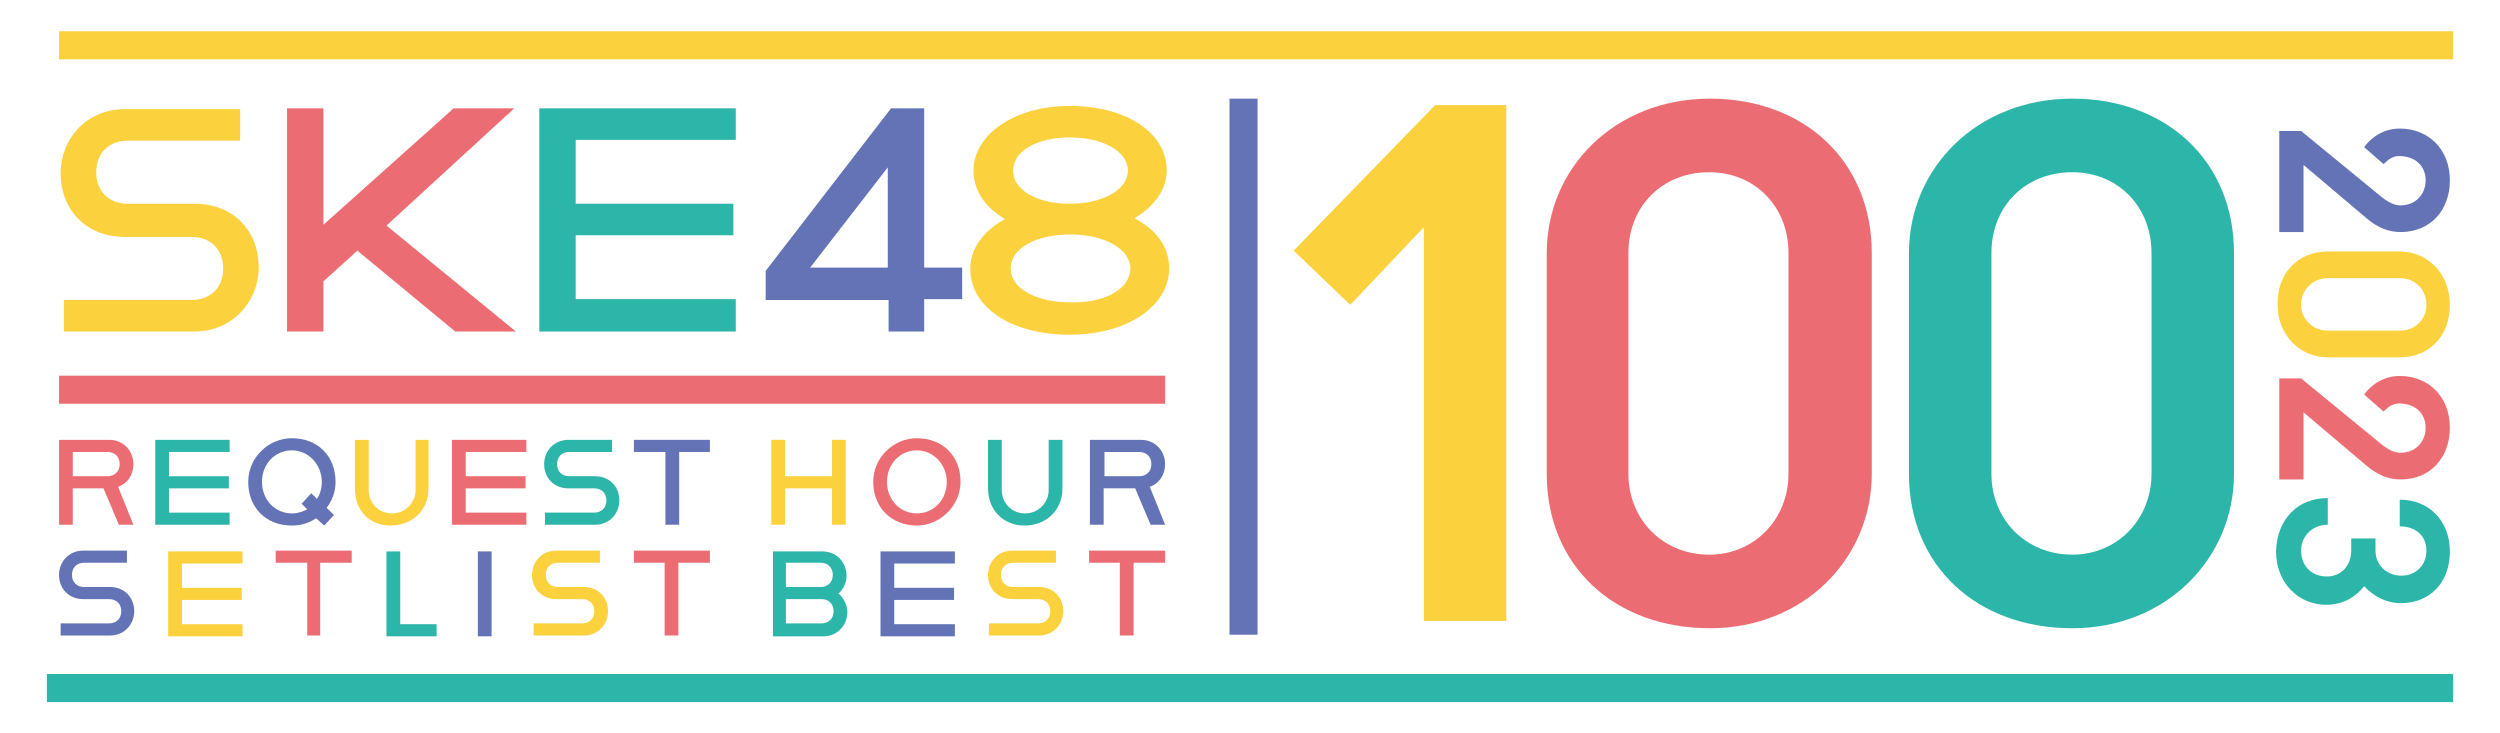 <svg version="1.1" id="レイヤー_2" xmlns="http://www.w3.org/2000/svg" x="0" y="0" width="309.2" height="90.7" xml:space="preserve"><style>.st0{fill:#fcd13e}.st1{fill:#eb6d73}.st2{fill:#2cb5a9}.st3{fill:#6373b6}</style><path class="st0" d="M95.4 54.4h1.7v4.5h5.8v-4.5h1.7v10.5h-1.7v-4.5h-5.8v4.5h-1.7V54.4z"/><path class="st1" d="M108 59.6c0-3 2.5-5.4 5.4-5.4 3.2 0 5.4 2.2 5.4 5.4 0 2.9-2.5 5.4-5.4 5.4-3.1 0-5.4-2.2-5.4-5.4zm9.1 0c0-2.1-1.6-3.9-3.7-3.9s-3.7 1.7-3.7 3.9 1.6 3.9 3.7 3.9 3.7-1.7 3.7-3.9z"/><path class="st2" d="M122.2 60.4v-6h1.7v6.2c0 1.6 1.2 2.9 2.9 2.9 1.6 0 2.9-1.3 2.9-2.9v-6.2h1.7v6c0 2.8-2.1 4.6-4.7 4.6-2.5 0-4.5-1.8-4.5-4.6z"/><path class="st3" d="M134.9 54.4h6.2c1.8 0 3 1.4 3 3 0 1.3-.7 2.4-1.9 2.8l1.9 4.7h-1.8l-1.9-4.5h-3.9v4.5h-1.7V54.4zm6 4.5c.9 0 1.5-.6 1.5-1.5s-.6-1.5-1.5-1.5h-4.3v3h4.3z"/><path class="st1" d="M7.3 54.4h6.2c1.8 0 3 1.4 3 3 0 1.3-.7 2.4-1.9 2.8l1.9 4.7h-1.8l-1.9-4.5H9v4.5H7.3V54.4zm6 4.5c.9 0 1.5-.6 1.5-1.5s-.6-1.5-1.5-1.5H9v3h4.3z"/><path class="st2" d="M19.2 54.4h9.2v1.5h-7.5v3h7.4v1.5h-7.4v3h7.5v1.5h-9.2V54.4z"/><path class="st3" d="M30.7 59.6c0-3 2.5-5.4 5.4-5.4 3.2 0 5.4 2.2 5.4 5.4 0 1.2-.4 2.3-1.1 3.2l.9.9-1.2 1.3-1-.9c-.9.6-1.9.9-3 .9-3.2 0-5.4-2.2-5.4-5.4zM38 63l-.7-.7 1.2-1.3.7.7c.4-.6.6-1.3.6-2.1 0-2.1-1.6-3.9-3.7-3.9s-3.7 1.7-3.7 3.9 1.6 3.9 3.7 3.9c.7 0 1.3-.2 1.9-.5z"/><path class="st0" d="M43.9 60.4v-6h1.7v6.2c0 1.6 1.2 2.9 2.9 2.9 1.6 0 2.9-1.3 2.9-2.9v-6.2H53v6c0 2.8-2.1 4.6-4.7 4.6s-4.4-1.8-4.4-4.6z"/><path class="st1" d="M55.9 54.4h9.2v1.5h-7.5v3H65v1.5h-7.4v3h7.5v1.5h-9.2V54.4z"/><path class="st2" d="M67.5 63.4h6c.9 0 1.5-.6 1.5-1.5s-.6-1.5-1.5-1.5h-3.2c-1.8 0-3-1.3-3-3 0-1.6 1.2-3 3-3h5.4v1.5h-5.3c-.9 0-1.5.6-1.5 1.5s.6 1.5 1.5 1.5h3.2c1.8 0 3 1.3 3 3 0 1.6-1.2 3-3 3h-6.2v-1.5z"/><path class="st3" d="M82.3 55.9h-3.9v-1.5h9.4v1.5H84v9h-1.7v-9z"/><path class="st2" d="M95.5 68.2h6.2c1.8 0 3 1.4 3 3 0 .9-.4 1.7-1 2.2.6.5 1.1 1.4 1.1 2.3 0 1.6-1.2 3-3 3h-6.2V68.2zm6 4.4c.9 0 1.5-.6 1.5-1.5s-.6-1.5-1.5-1.5h-4.3v3h4.3zm.1 4.5c.9 0 1.5-.6 1.5-1.5s-.6-1.5-1.5-1.5h-4.4v3h4.4z"/><path class="st3" d="M108.9 68.2h9.2v1.5h-7.5v3h7.4v1.5h-7.4v3h7.5v1.5h-9.2V68.2z"/><path class="st0" d="M122.4 77.1h6c.9 0 1.5-.6 1.5-1.5s-.6-1.5-1.5-1.5h-3.2c-1.8 0-3-1.3-3-3 0-1.6 1.2-3 3-3h5.4v1.5h-5.3c-.9 0-1.5.6-1.5 1.5s.6 1.5 1.5 1.5h3.2c1.8 0 3 1.3 3 3 0 1.6-1.2 3-3 3h-6.2v-1.5z"/><path class="st1" d="M138.6 69.6h-3.9v-1.5h9.4v1.5h-3.9v9h-1.7v-9z"/><path class="st3" d="M7.5 77.1h6c.9 0 1.5-.6 1.5-1.5s-.6-1.5-1.5-1.5h-3.2c-1.8 0-3-1.3-3-3 0-1.6 1.2-3 3-3h5.4v1.5h-5.3c-.9 0-1.5.6-1.5 1.5s.6 1.5 1.5 1.5h3.2c1.8 0 3 1.3 3 3 0 1.6-1.2 3-3 3H7.5v-1.5z"/><path class="st0" d="M20.8 68.2H30v1.5h-7.5v3h7.4v1.5h-7.4v3H30v1.5h-9.2V68.2z"/><path class="st1" d="M38 69.6h-3.9v-1.5h9.4v1.5h-3.9v9H38v-9z"/><path class="st2" d="M47.8 68.2h1.7v9H54v1.5h-6.2V68.2z"/><path class="st3" d="M59.1 68.2h1.7v10.5h-1.7V68.2z"/><path class="st0" d="M66 77.1h6c.9 0 1.5-.6 1.5-1.5s-.6-1.5-1.5-1.5h-3.2c-1.8 0-3-1.3-3-3 0-1.6 1.2-3 3-3h5.4v1.5H69c-.9 0-1.5.6-1.5 1.5s.6 1.5 1.5 1.5h3.2c1.8 0 3 1.3 3 3 0 1.6-1.2 3-3 3H66v-1.5z"/><path class="st1" d="M82.3 69.6h-3.9v-1.5h9.4v1.5h-3.9v9h-1.7v-9z"/><path class="st0" d="M176.1 28.1l-9.1 9.6-7-6.7 17.5-18h8.8v63.8h-10.2V28.1z"/><path class="st1" d="M191.3 58.6V31.3c0-10.5 8.4-19.1 20.2-19.1 11.6 0 20 7.7 20 19.1v27.3c0 10.5-8.4 19.1-20 19.1-11.8 0-20.2-7.7-20.2-19.1zm29.9 0V31.3c0-5.8-4.2-10-9.8-10-5.8 0-10 4.2-10 10v27.3c0 5.6 4.2 10 10 10 5.6 0 9.8-4.4 9.8-10z"/><path class="st2" d="M236.1 58.6V31.3c0-10.5 8.4-19.1 20.2-19.1 11.6 0 20 7.7 20 19.1v27.3c0 10.5-8.4 19.1-20 19.1-11.8 0-20.2-7.7-20.2-19.1zm30 0V31.3c0-5.8-4.2-10-9.8-10-5.8 0-10 4.2-10 10v27.3c0 5.6 4.2 10 10 10 5.6 0 9.8-4.4 9.8-10z"/><path class="st3" d="M284.6 16.2l10 8.2c.9.7 1.6 1 2.3 1 1.8 0 3.1-1.3 3.1-3.1s-1.3-3-3.3-3c-.8 0-1.4.5-1.9 1l-2.4-2.1c1.1-1.5 2.7-2.3 4.4-2.3 3.6 0 6.2 2.6 6.2 6.4 0 3.7-2.4 6.4-6.1 6.4-1.4 0-2.8-.5-4.2-1.7l-7.8-6.6v8.3h-3V16.2h2.7z"/><path class="st0" d="M287.9 31.1h8.9c3.4 0 6.2 2.7 6.2 6.6 0 3.8-2.5 6.5-6.2 6.5h-8.9c-3.4 0-6.2-2.7-6.2-6.5-.1-3.9 2.5-6.6 6.2-6.6zm0 9.8h8.9c1.9 0 3.3-1.4 3.3-3.2 0-1.9-1.4-3.3-3.3-3.3h-8.9c-1.8 0-3.3 1.4-3.3 3.3 0 1.8 1.5 3.2 3.3 3.2z"/><path class="st1" d="M284.6 46.8l10 8.2c.9.7 1.6 1 2.3 1 1.8 0 3.1-1.3 3.1-3.1s-1.3-3-3.3-3c-.8 0-1.4.5-1.9 1l-2.4-2.1c1.1-1.5 2.7-2.3 4.4-2.3 3.6 0 6.2 2.6 6.2 6.4 0 3.7-2.4 6.4-6.1 6.4-1.4 0-2.8-.5-4.2-1.7l-7.8-6.6v8.3h-3V46.8h2.7z"/><path class="st2" d="M287.9 61.6v3.3c-1.9 0-3.3 1.4-3.3 3.2 0 1.9 1.3 3.2 3.2 3.2 1.8 0 3-1.4 3-3.2v-1.5h3v1.5c0 1.8 1.4 3.1 3.2 3.1 1.8 0 3.1-1.3 3.1-3.1s-1.3-3-3.3-3v-3.3c3.6 0 6.2 2.6 6.2 6.4s-2.4 6.4-6.1 6.4c-1.7 0-3.3-.8-4.5-2.1-1.1 1.4-2.7 2.3-4.7 2.3-3.4 0-6.2-2.7-6.2-6.6.1-3.9 2.6-6.6 6.4-6.6z"/><path class="st0" d="M7.9 37.1h15.8c2.4 0 3.9-1.6 3.9-3.9 0-2.4-1.6-3.9-3.9-3.9h-8.3c-4.7 0-7.9-3.3-7.9-7.9 0-4.2 3.2-7.9 7.9-7.9h14.3v3.9H15.8c-2.4 0-3.9 1.6-3.9 3.9 0 2.4 1.6 3.9 3.9 3.9h8.3c4.7 0 7.9 3.3 7.9 7.9 0 4.1-3.2 7.9-7.9 7.9H7.9v-3.9z"/><path class="st2" d="M66.7 13.4H91v3.9H71.2v7.9h19.5v3.9H71.2V37H91v4H66.7V13.4z"/><path class="st3" d="M109.8 37.1H94.7v-3.6l15.5-20.1h4.1v19.7h4.7V37h-4.7v4h-4.4v-3.9zm0-4V20.7l-9.6 12.4h9.6z"/><path class="st0" d="M120 33.2c0-2.5 1.7-4.7 4.3-6.1-2.4-1.4-3.9-3.5-3.9-6 0-4.4 5-8 11.9-8 7 0 12 3.3 12 8 0 2.3-1.5 4.4-4 5.9 2.7 1.4 4.3 3.5 4.3 6.2 0 4.6-5.1 8.2-12.3 8.2-7.1 0-12.3-3.3-12.3-8.2zm19.8 0c0-2.4-3.2-4.2-7.4-4.2-4.3 0-7.4 1.7-7.4 4.2s3.2 4.2 7.4 4.2c4.3.1 7.4-1.7 7.4-4.2zm-.3-12.1c0-2.4-3.1-4.1-7.2-4.1s-7 1.7-7 4.1c0 2.4 2.9 4.1 7 4.1 4.2 0 7.2-1.8 7.2-4.1z"/><path fill="none" stroke="#eb6d73" stroke-width="3.471" stroke-miterlimit="10" d="M7.3 48.2h136.8"/><path fill="none" stroke="#6373b6" stroke-width="3.471" stroke-miterlimit="10" d="M153.8 12.2v66.3"/><path fill="none" stroke="#fcd13e" stroke-width="3.471" stroke-miterlimit="10" d="M7.3 5.6h296.1"/><path fill="none" stroke="#2cb5a9" stroke-width="3.471" stroke-miterlimit="10" d="M5.8 85.1h297.6"/><path class="st1" d="M35.6 13.4H40v14.4l16.1-14.4h7.5L47.8 27.9l16 13.1h-7.5L44.2 31 40 34.8V41h-4.5V13.4z"/></svg>
